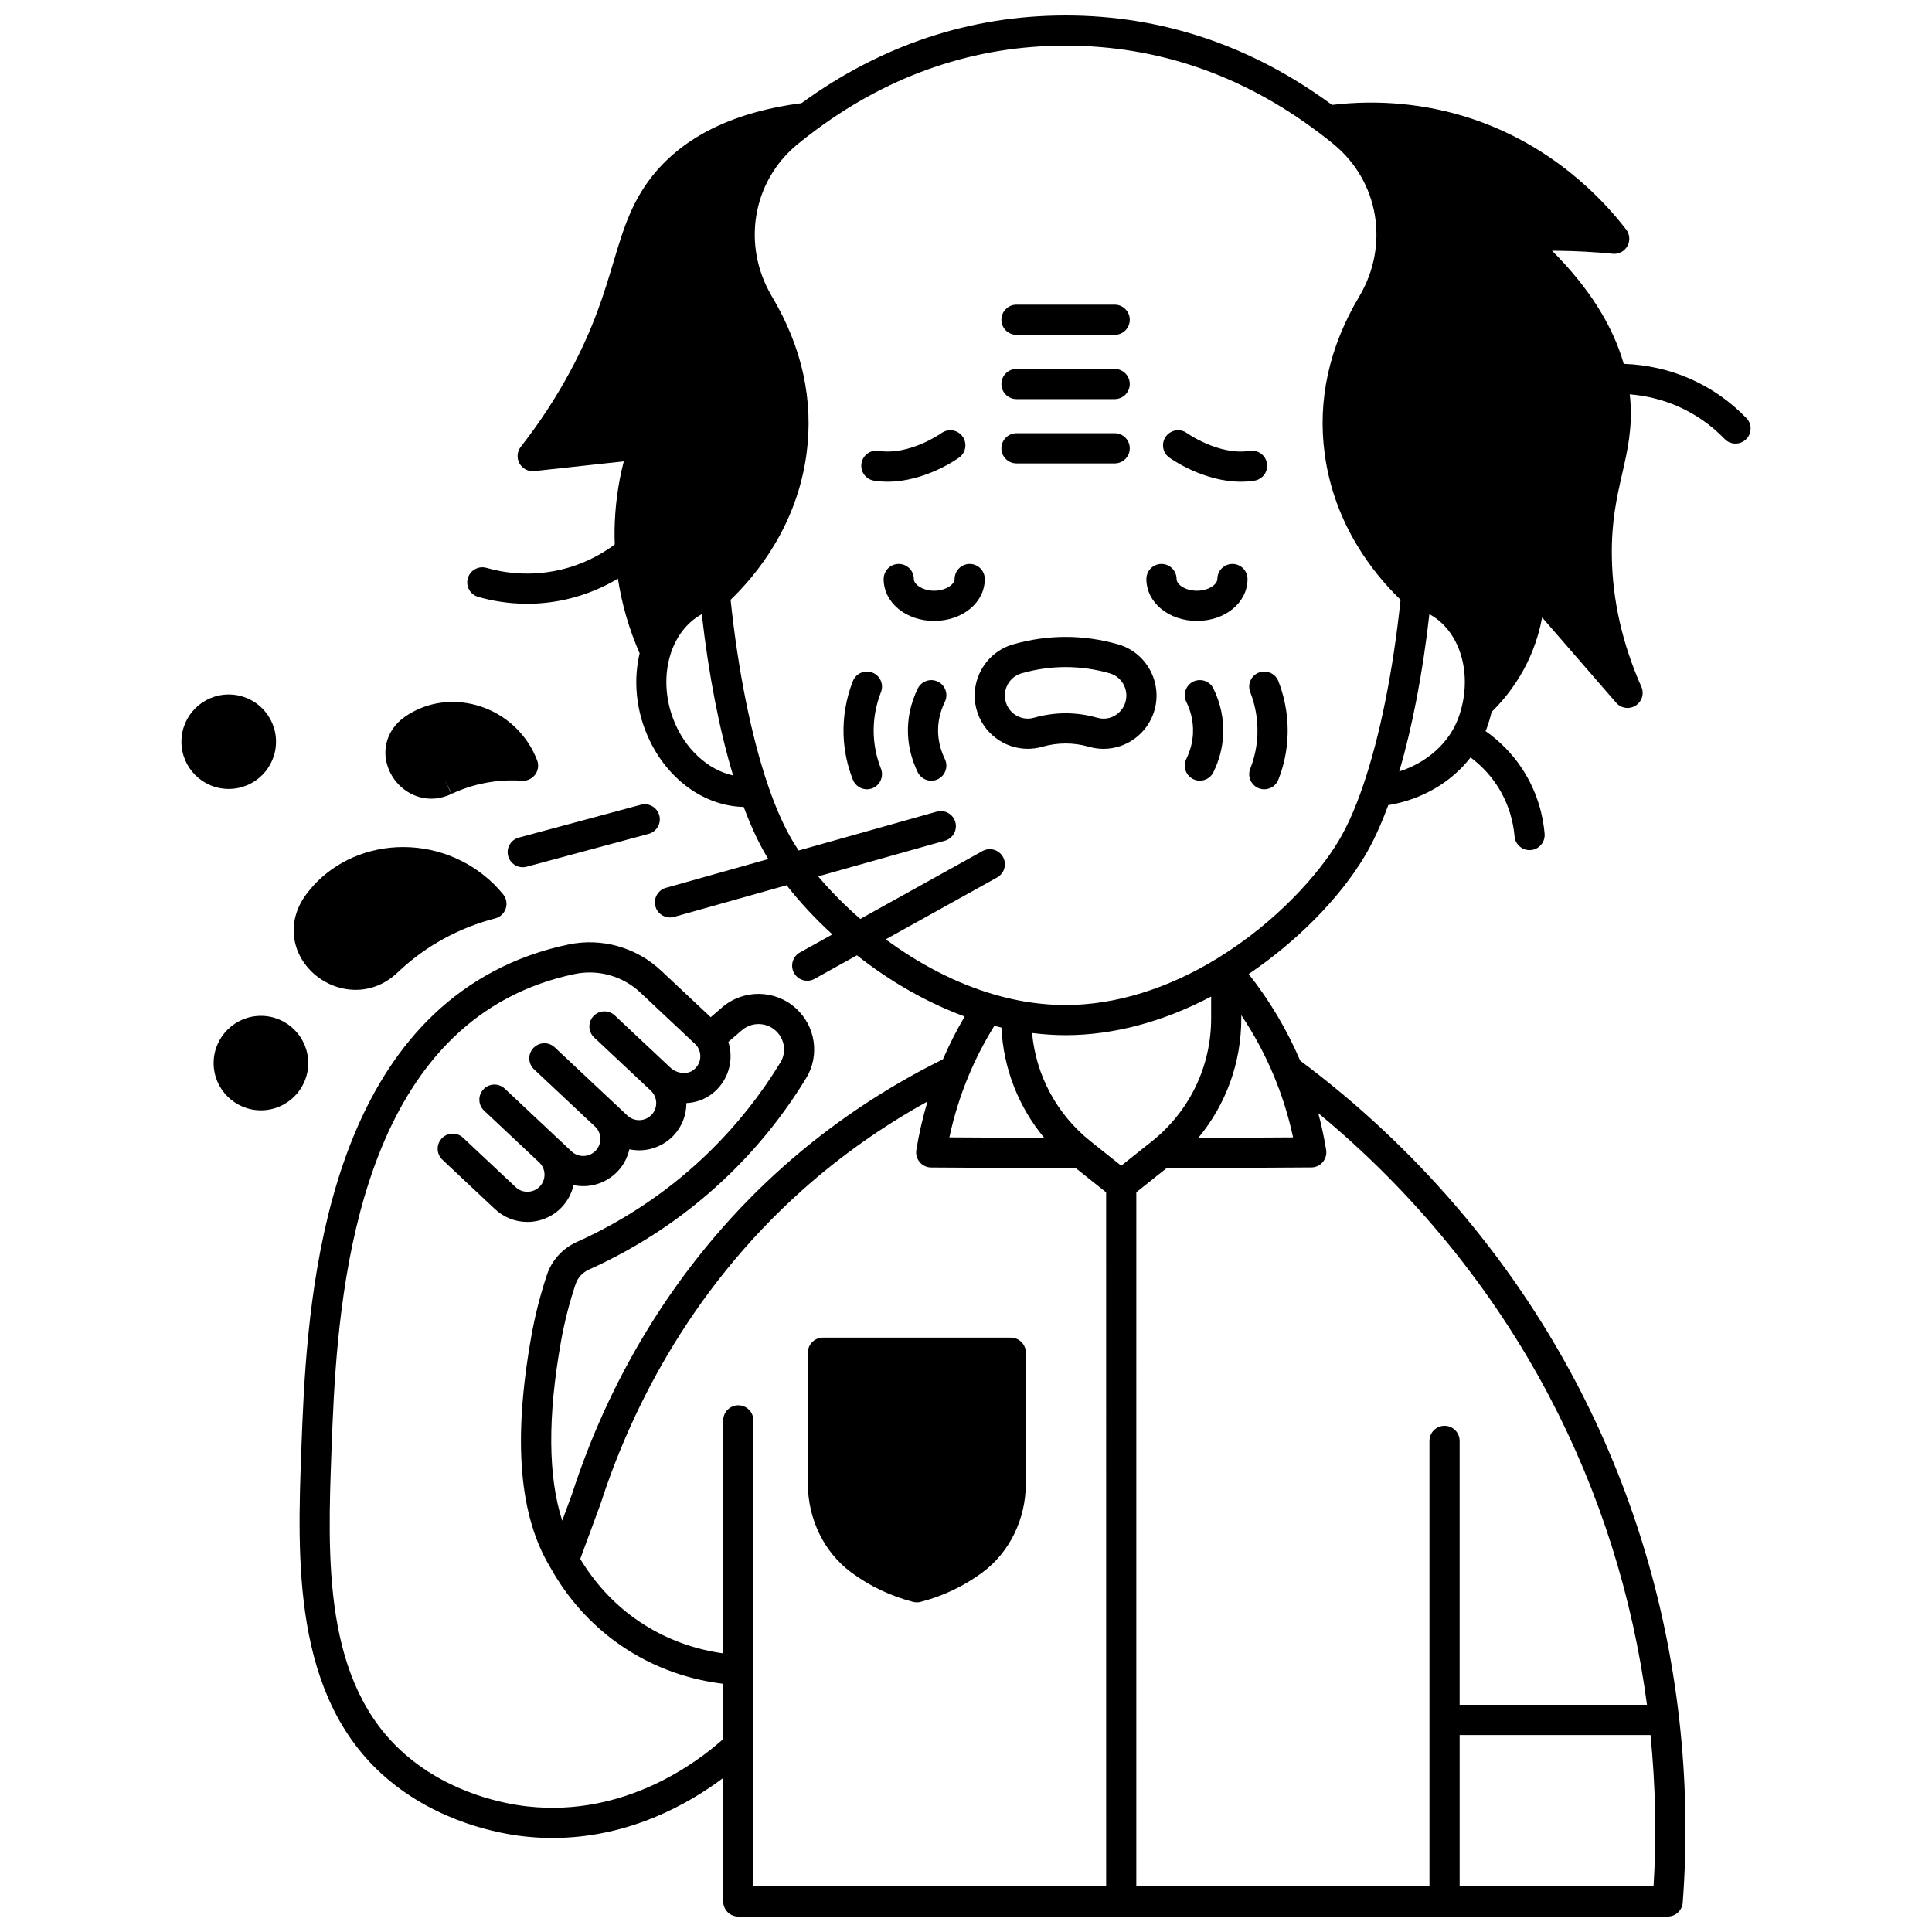 <?xml version="1.0" encoding="UTF-8"?>
<!-- Uploaded to: ICON Repo, www.iconrepo.com, Generator: ICON Repo Mixer Tools -->
<svg width="800px" height="800px" version="1.1" viewBox="144 144 512 512" xmlns="http://www.w3.org/2000/svg">
 <defs>
  <clipPath id="a">
   <path d="m223 148.09h385v503.81h-385z"/>
  </clipPath>
 </defs>
 <path d="m375.62 271.38c1.215 0.191 2.422 0.277 3.606 0.277 10.02 0 18.566-6.117 18.969-6.41 1.781-1.297 2.176-3.785 0.887-5.574-1.289-1.785-3.785-2.188-5.578-0.902-0.082 0.059-8.457 5.996-16.641 4.707-2.184-0.34-4.227 1.148-4.57 3.328-0.344 2.184 1.148 4.231 3.328 4.574z"/>
 <path d="m453.86 265.25c0.398 0.289 8.957 6.41 18.969 6.41 1.184 0 2.391-0.086 3.606-0.277 2.18-0.344 3.672-2.391 3.328-4.57-0.344-2.184-2.394-3.672-4.57-3.328-8.168 1.285-16.555-4.648-16.641-4.711-1.785-1.289-4.281-0.891-5.578 0.895-1.297 1.785-0.902 4.285 0.887 5.582z"/>
 <path d="m440.29 314.75c-9.133-2.617-18.629-2.621-27.777 0-7.438 2.121-11.781 9.93-9.684 17.395 1.688 6.059 7.254 10.293 13.527 10.293 1.328 0 2.621-0.184 3.82-0.531 4.144-1.176 8.309-1.176 12.414-0.004 1.258 0.363 2.555 0.547 3.856 0.547 6.258 0 11.812-4.227 13.516-10.285 2.106-7.481-2.238-15.293-9.672-17.414zm1.977 15.25c-0.738 2.621-3.129 4.453-5.816 4.453-0.551 0-1.105-0.078-1.652-0.238-2.777-0.793-5.602-1.191-8.395-1.191-2.797 0-5.625 0.402-8.438 1.199-0.504 0.148-1.031 0.219-1.605 0.219-2.699 0-5.098-1.828-5.828-4.453-0.914-3.246 0.961-6.633 4.18-7.551 7.727-2.211 15.672-2.211 23.383 0 3.215 0.922 5.086 4.312 4.172 7.562z"/>
 <path d="m460.21 324.64c-1.98 0.973-2.801 3.367-1.828 5.352 0.902 1.844 1.945 4.781 1.773 8.336-0.105 2.32-0.699 4.609-1.773 6.805-0.969 1.984-0.148 4.379 1.836 5.348 0.566 0.277 1.164 0.406 1.754 0.406 1.477 0 2.898-0.824 3.594-2.242 1.562-3.191 2.43-6.543 2.582-9.953 0.199-4.148-0.691-8.375-2.582-12.23-0.977-1.973-3.379-2.793-5.356-1.82z"/>
 <path d="m477.58 322.25c-2.055 0.812-3.062 3.133-2.25 5.188 0.965 2.445 2.082 6.371 1.902 11.172-0.113 3.109-0.75 6.172-1.902 9.094-0.809 2.055 0.199 4.375 2.254 5.188 0.48 0.188 0.977 0.277 1.465 0.277 1.594 0 3.102-0.961 3.723-2.535 1.484-3.769 2.312-7.719 2.453-11.734 0.23-6.184-1.207-11.246-2.453-14.402-0.816-2.047-3.137-3.055-5.191-2.246z"/>
 <path d="m392.55 324.64c-1.984-0.965-4.379-0.137-5.344 1.852-1.902 3.918-2.769 8.023-2.574 12.211 0.16 3.398 1.027 6.746 2.574 9.941 0.691 1.426 2.117 2.258 3.602 2.258 0.586 0 1.18-0.129 1.738-0.402 1.988-0.961 2.816-3.356 1.855-5.34-1.074-2.219-1.676-4.516-1.785-6.828-0.133-2.832 0.469-5.644 1.781-8.348 0.969-1.988 0.141-4.383-1.848-5.344z"/>
 <path d="m375.21 322.25c-2.055-0.812-4.375 0.195-5.188 2.25-1.793 4.543-2.644 9.523-2.465 14.406 0.152 4.023 0.98 7.973 2.465 11.73 0.621 1.574 2.125 2.531 3.719 2.531 0.488 0 0.984-0.09 1.465-0.281 2.055-0.812 3.062-3.133 2.254-5.188-1.152-2.918-1.793-5.981-1.914-9.098-0.141-3.781 0.523-7.644 1.914-11.168 0.812-2.051-0.195-4.371-2.25-5.184z"/>
 <path d="m413.38 266.81h26.02c2.207 0 4-1.789 4-4 0-2.207-1.789-4-4-4h-26.02c-2.207 0-4 1.789-4 4 0.004 2.211 1.793 4 4 4z"/>
 <path d="m413.38 249.77h26.02c2.207 0 4-1.789 4-4 0-2.207-1.789-4-4-4h-26.02c-2.207 0-4 1.789-4 4 0.004 2.211 1.793 4 4 4z"/>
 <path d="m413.38 232.74h26.02c2.207 0 4-1.789 4-4 0-2.207-1.789-4-4-4h-26.02c-2.207 0-4 1.789-4 4 0.004 2.211 1.793 4 4 4z"/>
 <g clip-path="url(#a)">
  <path d="m606.8 254.79c-4.277-4.43-9.289-7.93-14.887-10.398-5.5-2.426-11.535-3.769-17.613-3.969-2.91-10.211-9.266-20.254-18.988-29.973 0.566 0 1.137 0.004 1.707 0.012 4.797 0.055 9.629 0.32 14.367 0.789 1.594 0.156 3.113-0.645 3.887-2.035 0.777-1.391 0.648-3.109-0.316-4.375-6.152-8.035-19.754-22.574-41.723-29.645-11.523-3.707-24.008-4.871-36.219-3.398-21.324-15.711-45.07-23.699-70.625-23.699-25.277 0-48.816 7.828-69.988 23.238-16.988 2.199-29.875 8.184-38.285 17.812-6.508 7.457-8.844 15.27-11.547 24.312-2.426 8.117-5.172 17.316-11.57 29.152-3.758 6.945-8.125 13.602-12.98 19.785-0.992 1.266-1.133 3.004-0.352 4.41s2.324 2.207 3.93 2.035l23.711-2.578c-1.527 5.938-2.344 12.016-2.441 18.145-0.02 1.277 0.004 2.578 0.051 3.883-3.332 2.481-8.266 5.32-14.719 6.769-8.031 1.801-14.914 0.684-19.273-0.57-2.121-0.609-4.336 0.617-4.945 2.738-0.609 2.121 0.613 4.336 2.738 4.949 3.281 0.945 7.746 1.824 12.992 1.824 3.16 0 6.602-0.32 10.242-1.137 5.539-1.246 10.148-3.34 13.801-5.523 1.031 6.793 2.969 13.418 5.754 19.793-1.52 6.402-1.086 13.41 1.316 19.918 4.582 12.426 15.082 20.566 26.262 20.793 1.918 5.141 3.981 9.582 6.156 13.203 0.117 0.199 0.246 0.398 0.371 0.602l-27.152 7.641c-2.125 0.598-3.363 2.809-2.766 4.934 0.496 1.762 2.102 2.914 3.848 2.914 0.359 0 0.723-0.051 1.086-0.148l29.832-8.395c3.484 4.481 7.598 8.895 12.129 13.035l-8.609 4.781c-1.93 1.074-2.625 3.508-1.555 5.438 0.73 1.316 2.094 2.059 3.5 2.059 0.656 0 1.324-0.16 1.938-0.504l11.23-6.238c8.984 7.082 18.734 12.609 28.559 16.211-2.16 3.648-4.078 7.445-5.762 11.336-15.473 7.656-29.754 17.25-42.445 28.566-25.594 22.801-44.918 52.801-55.891 86.758l-2.562 6.949c-3.758-11.633-3.887-27.52-0.336-47.438 0.906-5.109 2.207-10.234 3.875-15.234 0.574-1.723 1.848-3.102 3.578-3.879 14.059-6.332 26.723-14.965 37.633-25.66 7.641-7.488 14.344-15.938 19.922-25.113 3.625-5.977 2.465-13.738-2.75-18.461-5.492-4.984-13.883-5.102-19.52-0.262l-3.055 2.625-13.145-12.344c-6.543-6.148-15.676-8.746-24.426-6.949-7.164 1.477-13.941 3.906-20.148 7.227-46.961 25.09-49.516 93.309-50.746 126.13-1.102 29.367-2.477 65.918 22.352 87.422 13.855 11.988 30.344 14.922 36.789 15.625 2.531 0.277 5.004 0.406 7.414 0.406 20.254 0 36.152-9.09 45.23-15.91l-0.004 32.734c0 2.207 1.789 4 4 4h246.29c2.09 0 3.828-1.609 3.988-3.695 1.23-16.117 0.91-32.559-0.953-48.871-3.606-31.488-12.816-61.473-27.375-89.117-17.445-33.117-42.691-62.531-73.039-85.141-3.519-8.215-8.098-15.918-13.656-22.957 12.695-8.578 23.965-19.949 30.645-31.059 2.254-3.746 4.387-8.344 6.344-13.688 8.934-1.484 16.754-6.098 21.805-12.645 2.25 1.672 4.734 3.996 6.875 7.199 3.441 5.156 4.504 10.293 4.789 13.695 0.176 2.086 1.922 3.664 3.981 3.664 0.113 0 0.227-0.004 0.336-0.016 2.199-0.184 3.836-2.117 3.652-4.32-0.363-4.34-1.719-10.895-6.109-17.473-2.531-3.793-5.793-7.102-9.539-9.738 0.094-0.234 0.203-0.461 0.289-0.695 0.531-1.449 0.969-2.914 1.305-4.375 4.707-4.606 8.465-10.203 10.875-16.281 1.133-2.852 1.977-5.781 2.523-8.77l19.617 22.609c1.297 1.496 3.492 1.816 5.164 0.754s2.312-3.188 1.512-4.996c-5.027-11.34-7.66-22.949-7.824-34.516-0.141-9.277 1.32-15.688 2.734-21.887 1.418-6.219 2.758-12.094 2.152-19.672-0.035-0.469-0.082-0.941-0.137-1.414 4.422 0.352 8.777 1.434 12.789 3.199 4.644 2.047 8.809 4.953 12.359 8.633 0.785 0.812 1.828 1.219 2.875 1.219 1 0 2.004-0.371 2.777-1.121 1.598-1.531 1.641-4.062 0.105-5.648zm-284.48 79.504c-2-5.414-2.277-11.238-0.781-16.398 1.449-5.023 4.484-8.992 8.441-11.129 1.824 16.062 4.656 30.641 8.301 42.734-6.754-1.469-13.016-7.223-15.961-15.207zm164.36 111.12c-8.375 0.051-16.754 0.102-25.133 0.148 7.34-8.828 11.41-19.949 11.41-31.695v-0.844c3.41 5.09 6.309 10.492 8.66 16.152 2.18 5.234 3.871 10.676 5.062 16.238zm-21.715-31.547c0 12.754-5.727 24.633-15.707 32.594-0.02 0.016-0.035 0.027-0.055 0.043l-8.066 6.422-8.086-6.445c-8.977-7.148-14.5-17.461-15.543-28.73 2.984 0.371 5.957 0.578 8.883 0.578 12.637 0 25.852-3.527 38.574-10.234zm-64.312 15.305c1.914-4.621 4.231-9.082 6.867-13.324 0.621 0.16 1.242 0.316 1.863 0.461 0.523 10.844 4.531 21.035 11.363 29.246-8.387-0.047-16.77-0.094-25.152-0.145 1.191-5.574 2.887-11.02 5.059-16.238zm-116.77 193.56c-5.699-0.621-20.273-3.207-32.422-13.723-21.926-18.992-20.688-51.973-19.594-81.117 1.172-31.293 3.609-96.414 46.52-119.34 5.531-2.957 11.586-5.125 17.992-6.445 6.207-1.273 12.688 0.574 17.34 4.945l14.477 13.598c0.215 0.199 0.426 0.445 0.602 0.695 1.211 1.742 1.164 4.535-1.023 6.203-1.684 1.293-4.383 1.004-6.152-0.652l-14.695-13.793c-1.609-1.512-4.141-1.43-5.652 0.18s-1.434 4.141 0.18 5.652l14.695 13.793c0.066 0.062 0.137 0.113 0.203 0.176 0.047 0.047 0.078 0.102 0.125 0.145 0.879 0.824 1.383 1.941 1.422 3.148 0.035 1.203-0.398 2.352-1.223 3.227-0.867 0.918-2.043 1.426-3.309 1.426-1.164 0-2.269-0.434-3.109-1.227l-3.086-2.894c-0.008-0.008-0.016-0.016-0.023-0.023l-16.145-15.152c-1.609-1.512-4.141-1.43-5.652 0.18-1.512 1.609-1.434 4.141 0.18 5.652l16.098 15.109c0.02 0.016 0.035 0.035 0.055 0.051 0.875 0.824 1.379 1.938 1.414 3.141s-0.402 2.352-1.23 3.231c-0.867 0.918-2.043 1.426-3.312 1.426-1.164 0-2.269-0.434-3.109-1.227l-17.68-16.613c-1.609-1.512-4.141-1.434-5.652 0.176s-1.434 4.141 0.176 5.652l14.57 13.688c0.004 0.004 0.008 0.008 0.012 0.012 0.879 0.824 1.383 1.938 1.422 3.137 0.039 1.207-0.398 2.356-1.227 3.234-0.867 0.918-2.043 1.426-3.309 1.426-1.164 0-2.269-0.434-3.109-1.227l-13.934-13.086c-1.613-1.512-4.141-1.43-5.652 0.18-1.512 1.609-1.434 4.141 0.18 5.652l13.934 13.086c2.328 2.188 5.379 3.394 8.586 3.394 3.441 0 6.766-1.434 9.129-3.938 1.562-1.656 2.606-3.664 3.09-5.824 0.844 0.176 1.707 0.273 2.586 0.273 3.441 0 6.766-1.434 9.129-3.938 1.559-1.656 2.606-3.664 3.09-5.828 0.844 0.176 1.715 0.277 2.594 0.277 3.441 0 6.766-1.434 9.129-3.938 2.207-2.344 3.394-5.383 3.391-8.586 2.422-0.117 4.781-0.91 6.75-2.422 4.336-3.309 5.945-8.867 4.367-13.793l3.602-3.098c2.578-2.215 6.422-2.164 8.938 0.121 2.383 2.156 2.922 5.684 1.285 8.383-5.231 8.602-11.52 16.527-18.684 23.555-10.238 10.035-22.121 18.137-35.32 24.078-3.734 1.68-6.606 4.828-7.879 8.641-1.789 5.367-3.191 10.879-4.16 16.367-4.914 27.555-3.238 47.625 5.117 61.359 0.012 0.016 0.023 0.031 0.031 0.047 4.324 7.777 10.375 14.605 17.512 19.746 10.055 7.227 20.367 9.973 28.215 10.91v14.633c-6.867 6.152-26.051 20.695-51.789 17.875zm55.773-106.31c-2.207 0-4 1.789-4 4v61.738c-6.691-0.922-15.23-3.367-23.543-9.344-5.738-4.133-10.656-9.539-14.34-15.691l5.309-14.387c0.02-0.051 0.035-0.105 0.055-0.156 7.344-22.758 22.605-55.688 53.625-83.32 10.039-8.953 21.129-16.77 33.035-23.359-1.254 4.203-2.25 8.496-2.957 12.852-0.188 1.152 0.141 2.332 0.895 3.223 0.754 0.891 1.859 1.41 3.027 1.418 12.793 0.078 25.598 0.152 38.391 0.223l7.984 6.363 0.004 183.93h-93.488v-123.49c0-2.211-1.789-4-3.996-4zm242.55 127.49h-51.383v-40.113h50.574c1.34 13.395 1.621 26.855 0.809 40.113zm-27.684-129.96c13.406 25.457 22.117 52.973 25.945 81.844h-49.645v-69.941c0-2.207-1.789-4-4-4-2.207 0-4 1.789-4 4v118.05h-77.691l0.004-183.94 7.992-6.363c12.793-0.066 25.598-0.145 38.391-0.223 1.168-0.008 2.273-0.523 3.027-1.418 0.754-0.891 1.082-2.066 0.895-3.223-0.531-3.281-1.234-6.531-2.082-9.738 25.141 20.742 46.141 46.43 61.164 74.949zm-87.586-116.18c-0.035 0.023-0.07 0.047-0.105 0.07-0.027 0.016-0.055 0.035-0.082 0.051-13.258 8.145-27.211 12.449-40.355 12.449-4.039 0-8.184-0.402-12.328-1.199-2.363-0.449-4.777-1.047-7.188-1.77-9.559-2.863-19.195-7.816-28.152-14.438l29.516-16.395c1.93-1.074 2.625-3.508 1.555-5.438-1.07-1.93-3.504-2.629-5.438-1.555l-32.371 17.98c-4.109-3.566-7.887-7.383-11.16-11.281l33.582-9.449c2.125-0.598 3.363-2.809 2.766-4.934-0.602-2.125-2.809-3.363-4.934-2.766l-36.586 10.297c-0.559-0.836-1.082-1.656-1.555-2.445-2.277-3.797-4.453-8.684-6.465-14.512-0.02-0.062-0.039-0.125-0.062-0.188-0.008-0.023-0.016-0.051-0.023-0.07-4.449-12.977-7.953-30.379-9.934-49.23 7-6.738 17.555-19.738 20.109-38.598 1.93-14.273-1.152-28.332-9.152-41.781-8.062-13.559-5.199-30.531 6.805-40.359 1.527-1.254 3.184-2.539 4.922-3.824 19.984-14.793 42.223-22.293 66.09-22.293 24.301 0 46.879 7.754 67.129 23.062 0.004 0.004 0.008 0.008 0.012 0.008s0.004 0.004 0.004 0.004c1.328 0.992 2.633 2.016 3.879 3.039 12.004 9.828 14.863 26.801 6.805 40.355-8.012 13.465-11.09 27.523-9.152 41.785 2.555 18.863 13.105 31.859 20.098 38.594-1.98 18.875-5.484 36.277-9.926 49.238-0.039 0.094-0.066 0.191-0.098 0.289-1.996 5.809-4.168 10.68-6.449 14.469-5.176 8.625-16.238 21.242-31.754 30.832zm47.875-49.312c3.492-11.875 6.215-26.074 7.988-41.699 7.113 3.816 10.82 13.227 8.891 23.152-0.277 1.457-0.688 2.93-1.223 4.383-2.441 6.625-8.297 11.781-15.656 14.164z"/>
 </g>
 <path d="m369.53 560.66c0.055 0.047 0.113 0.09 0.172 0.133 4.863 3.582 10.336 6.176 16.258 7.719 0.328 0.086 0.668 0.129 1.008 0.129 0.336 0 0.676-0.043 1.004-0.129 5.934-1.539 11.402-4.137 16.266-7.719 0.012-0.008 0.023-0.02 0.035-0.027 0.035-0.027 0.082-0.059 0.125-0.09 7.176-5.328 11.461-14.129 11.461-23.543v-34.648c0-2.207-1.789-4-4-4h-49.77c-2.207 0-4 1.789-4 4v34.648c0 9.402 4.277 18.199 11.441 23.527z"/>
 <path d="m278.67 370.87c0.48 1.785 2.094 2.961 3.859 2.961 0.344 0 0.695-0.047 1.043-0.141l32.328-8.707c2.133-0.574 3.394-2.769 2.82-4.898-0.574-2.133-2.773-3.394-4.898-2.82l-32.328 8.707c-2.137 0.57-3.398 2.766-2.824 4.898z"/>
 <path d="m227.28 402.14c2.918 2.562 6.863 4.176 10.977 4.176 3.766 0 7.68-1.352 11.074-4.57 0.062-0.055 0.125-0.117 0.219-0.203 0.027-0.023 0.059-0.051 0.086-0.078 9.035-8.527 18.902-12.359 25.586-14.07 1.324-0.336 2.383-1.328 2.809-2.625 0.426-1.297 0.16-2.723-0.703-3.777-6.07-7.43-15.074-11.973-24.707-12.469-9.305-0.484-18.242 2.836-24.543 9.105-1.125 1.125-2.156 2.332-3.066 3.582-4.969 6.781-4.035 15.391 2.269 20.93z"/>
 <path d="m258.27 355.66c1.715 0 3.523-0.383 5.356-1.25l-1.711-3.613 1.805 3.57 0.109-0.055c7.242-3.371 14.059-3.719 18.504-3.414 1.355 0.098 2.676-0.516 3.488-1.613s1.008-2.531 0.52-3.805c-2.418-6.324-7.438-11.367-13.777-13.832-6.129-2.387-12.875-2.144-18.488 0.66-1.004 0.496-1.984 1.082-2.894 1.734-5.16 3.668-6.539 10.039-3.344 15.488 2.039 3.481 5.922 6.129 10.434 6.129z"/>
 <path d="m217.15 340.56c0 6.91-5.613 12.516-12.535 12.516-6.926 0-12.535-5.606-12.535-12.516 0-6.914 5.609-12.516 12.535-12.516 6.922 0 12.535 5.602 12.535 12.516"/>
 <path d="m213.15 413.21c-6.914 0-12.535 5.613-12.535 12.516 0 6.902 5.621 12.516 12.535 12.516 6.914 0 12.535-5.613 12.535-12.516 0-6.902-5.621-12.516-12.535-12.516z"/>
 <path d="m470.61 293.45c-2.207 0-4 1.789-4 4 0 1.434-2.356 3.098-5.398 3.098-3.098 0-5.406-1.637-5.406-3.098 0-2.207-1.789-4-4-4-2.207 0-4 1.789-4 4 0 6.223 5.891 11.098 13.406 11.098 7.512 0 13.395-4.875 13.395-11.098 0-2.211-1.789-4-3.996-4z"/>
 <path d="m400.98 293.45c-2.207 0-4 1.789-4 4 0 1.434-2.363 3.098-5.406 3.098-3.039 0-5.398-1.664-5.398-3.098 0-2.207-1.789-4-4-4-2.207 0-4 1.789-4 4 0 6.223 5.883 11.098 13.395 11.098 7.516 0 13.406-4.875 13.406-11.098 0.004-2.211-1.785-4-3.996-4z"/>
</svg>